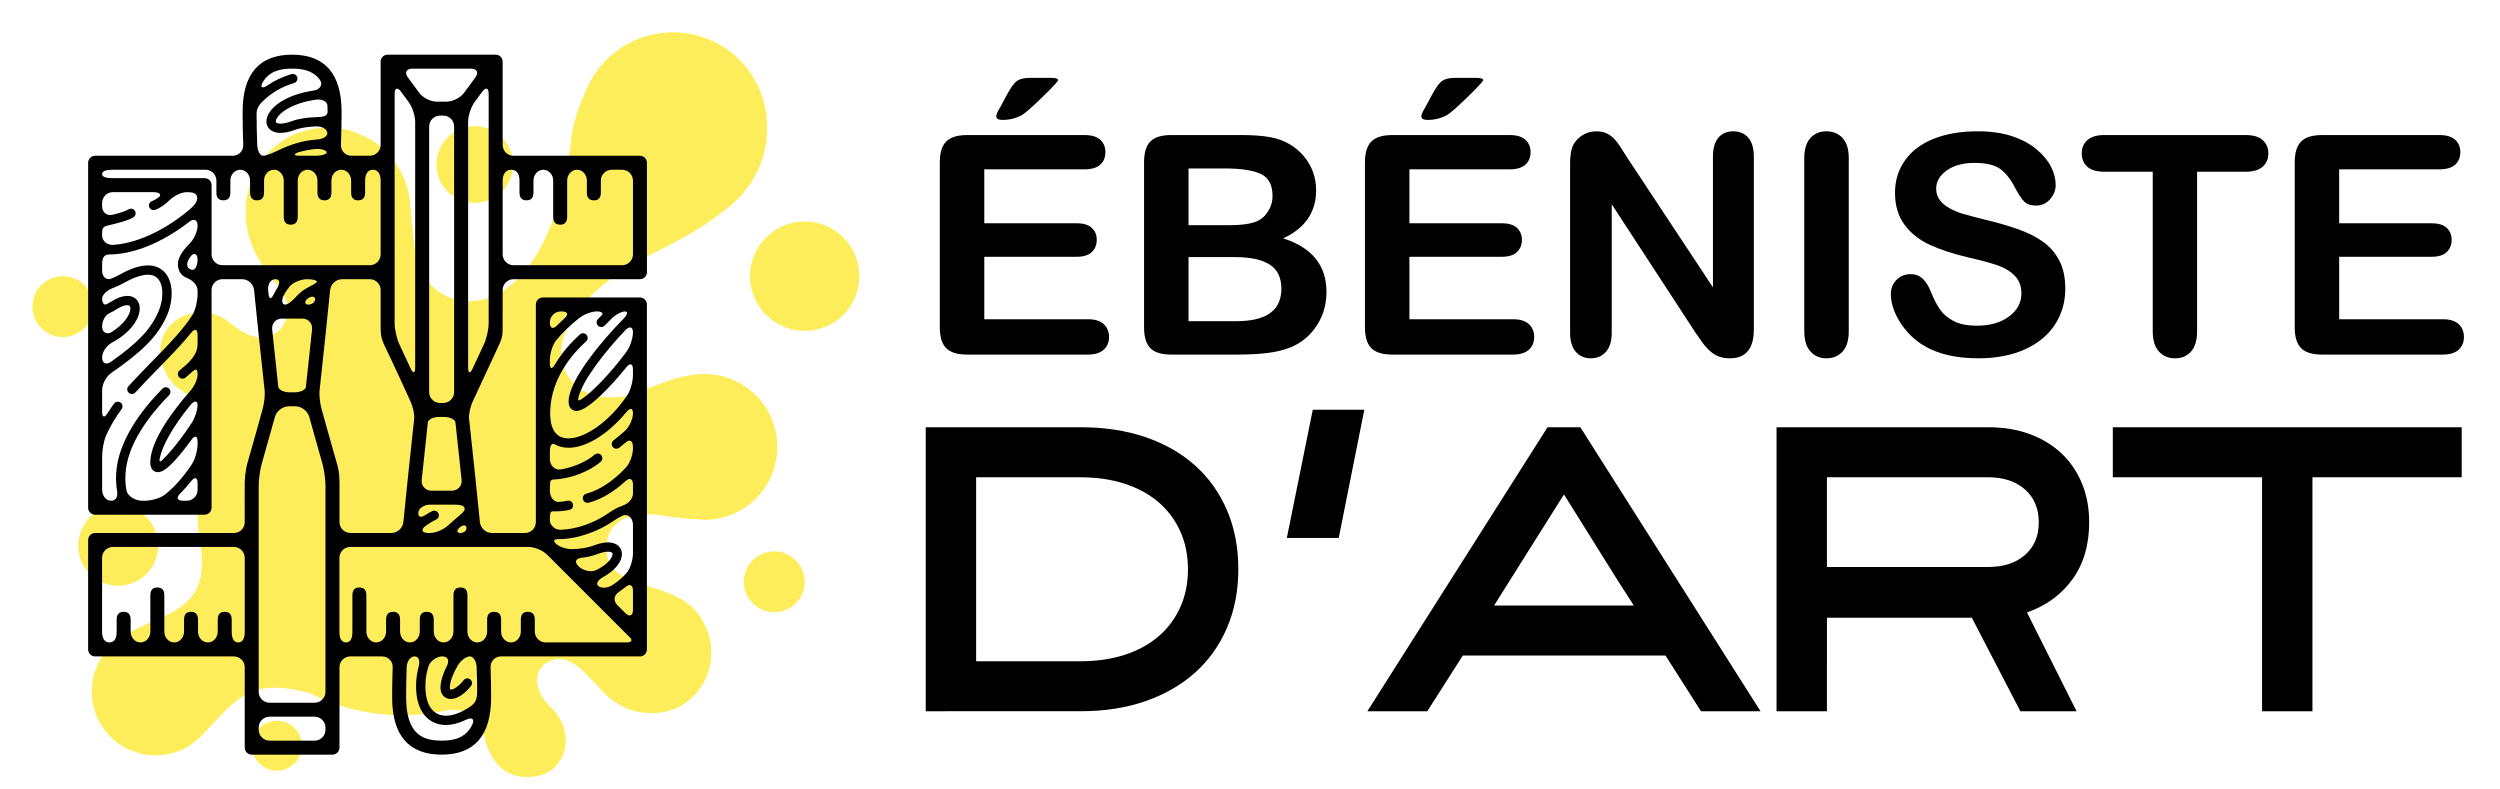 <?xml version="1.0" encoding="utf-8"?>
<!-- Generator: Adobe Illustrator 16.0.0, SVG Export Plug-In . SVG Version: 6.00 Build 0)  -->
<!DOCTYPE svg PUBLIC "-//W3C//DTD SVG 1.1//EN" "http://www.w3.org/Graphics/SVG/1.1/DTD/svg11.dtd">
<svg version="1.1" id="Calque_1" xmlns="http://www.w3.org/2000/svg" xmlns:xlink="http://www.w3.org/1999/xlink" x="0px" y="0px"
	 width="174.25px" height="55px" viewBox="0 0 174.25 55" enable-background="new 0 0 174.25 55" xml:space="preserve">
<g>
	<circle fill="#FEED5A" cx="56.086" cy="19.249" r="3.812"/>
	<circle fill="#FEED5A" cx="33.086" cy="11.466" r="2.67"/>
	<circle fill="#FEED5A" cx="53.964" cy="40.55" r="2.122"/>
	<circle fill="#FEED5A" cx="19.303" cy="51.977" r="1.741"/>
	<circle fill="#FEED5A" cx="4.384" cy="21.371" r="2.122"/>
	<circle fill="#FEED5A" cx="8.24" cy="38.035" r="2.789"/>
	<path fill="#FEED5A" d="M46.342,35.962c1.043,0.189,2.186,0.229,2.848,0.271c2.991-0.057,5.253-2.646,4.965-5.578
		c-0.192-1.957-1.448-3.509-3.125-4.203c-2.261-0.976-4.649,0.127-6.476,0.893c-0.797,0.334-4.04,1.056-5.2-1.578
		c-0.996-2.26,1.113-5.436,5.593-7.818c1.084-0.577,3.452-1.565,5.894-3.559c1.855-1.514,2.841-3.696,2.594-6.217
		c-0.355-3.608-3.567-6.246-7.176-5.891c-2.148,0.211-3.952,1.435-4.985,3.153c-0.371,0.617-1.292,2.704-1.441,4.099
		c-0.779,7.301-3.749,11.273-6.821,11.445c-2.067,0.113-3.624-1.136-4.087-3.43c-0.044-0.221-0.369-3.692-0.372-3.707
		c-0.441-3.039-3.199-5.222-6.287-4.919c-4.063,0.399-6.008,4.538-4.77,8.004c0.859,2.403,2.903,3.393,2.525,5.057
		c-0.188,0.825-0.855,1.506-1.713,1.54c-1.209,0.048-2.191-1.037-2.642-1.275c-0.457-0.298-1.001-0.474-1.588-0.474
		c-1.605,0-2.907,1.081-2.907,2.687c0,1.107,0.62,2.291,1.531,2.781c1.169,0.889,2.555,1.619,1.768,3.851c0,0,0,0.001,0,0.001
		c-0.604,1.834-0.845,3.819-0.644,5.863c0.046,0.476,0.118,0.945,0.209,1.405c0.498,4.596-3.087,4.291-5.759,6.203
		c-0.012,0.01-0.024,0.019-0.036,0.025c-0.01,0.008-0.021,0.015-0.031,0.023h0c-1.88,1.379-2.388,4.001-1.111,5.99
		c1.328,2.068,4.081,2.669,6.149,1.341c0.291-0.187,0.552-0.403,0.783-0.64h0c2.333-2.395,3.204-4.204,7.605-2.975
		c2.336,1.176,5.021,1.729,7.817,1.454c0.505-0.05,0.993-0.127,1.459-0.224h0c0,0,0.001,0,0.002-0.001
		c0.08-0.017,0.159-0.034,0.237-0.053c0.575-0.094,2.026-0.14,2.561,1.646c0.002,0.007,0.005,0.014,0.007,0.021
		c0.471,2.224,1.708,3.162,3.463,2.959c2.465-0.286,2.922-3.209,1.271-4.766c-1.438-1.356-1.255-2.876-0.095-3.304
		c1.398-0.572,2.404,0.895,3.002,1.436c0.538,0.487,1.678,2.355,4.385,2.199c3.009-0.177,4.744-3.539,3.347-6.202l0-0.001
		c-1.573-3.368-6.476-1.933-6.832-5.062C42.148,37.44,42.706,35.306,46.342,35.962z"/>
</g>
<path d="M35.035,20.218c0-0.419,0.339-0.758,0.758-0.758h8.812c0.269,0,0.487-0.218,0.487-0.487v-7.629
	c0-0.269-0.218-0.487-0.487-0.487h-8.812c-0.419,0-0.758-0.339-0.758-0.757V4.297c0-0.269-0.218-0.487-0.487-0.487h-7.53
	c-0.269,0-0.487,0.218-0.487,0.487v5.802c0,0.418-0.339,0.757-0.758,0.757h-1.28c-0.418,0-0.742-0.338-0.728-0.757
	c0.029-0.828,0.044-1.598,0.044-2.301c0-2.646-1.161-3.988-3.45-3.988s-3.45,1.342-3.45,3.988c0,0.704,0.015,1.475,0.044,2.301
	c0.015,0.418-0.309,0.757-0.727,0.757H6.63c-0.269,0-0.487,0.219-0.487,0.487v1.561c0,0,0,22.484,0,22.484
	c0,0.269,0.218,0.487,0.487,0.487h7.629c0.269,0,0.487-0.219,0.487-0.487V20.218c0-0.419,0.339-0.758,0.757-0.758h1.374
	c0.418,0,0.791,0.338,0.832,0.754c0.215,2.179,0.449,4.347,0.677,6.453c0,0,0.027,0.252,0.061,0.563
	c0.033,0.311-0.032,0.888-0.145,1.291c0,0-0.749,2.712-1.048,3.729c-0.161,0.548-0.194,1.144-0.196,1.424
	c-0.009,1.081,0,2.718,0,2.718c0,0.419-0.339,0.758-0.758,0.758H6.63c-0.269,0-0.487,0.218-0.487,0.486v7.629
	c0,0.27,0.218,0.487,0.487,0.487h9.67c0.418,0,0.758,0.339,0.758,0.758v5.601c0,0.27,0.218,0.487,0.487,0.487h5.629
	c0.269,0,0.487-0.218,0.487-0.487v-5.601c0-0.419,0.339-0.758,0.757-0.758h2.222c0.419,0,0.743,0.339,0.729,0.758
	c-0.025,0.75-0.038,1.453-0.038,2.099c0,2.647,1.161,3.989,3.45,3.989c2.29,0,3.45-1.342,3.45-3.989
	c0-0.645-0.013-1.348-0.038-2.099c-0.014-0.419,0.311-0.758,0.729-0.758h9.68c0.27,0,0.487-0.218,0.487-0.487v-0.822
	c0-0.003,0-23.222,0-23.222c0-0.27-0.218-0.487-0.487-0.487h-6.766c-0.269,0-0.487,0.218-0.487,0.487v15.171
	c0,0.419-0.339,0.758-0.757,0.758h-2.311c-0.418,0-0.79-0.338-0.831-0.754c-0.221-2.252-0.463-4.495-0.699-6.675
	c0,0-0.026-0.238-0.058-0.531c-0.032-0.294,0.085-0.839,0.262-1.219c0,0,1.369-2.941,1.834-3.946
	c0.192-0.416,0.243-0.646,0.243-1.045C35.035,22.288,35.035,20.218,35.035,20.218z M16.15,44.019v-0.833
	c0-0.419-0.218-0.541-0.487-0.541c-0.269,0-0.487,0.122-0.487,0.541v0.833c0,0.42-0.308,0.759-0.687,0.759s-0.687-0.339-0.687-0.759
	v-0.833c0-0.419-0.218-0.541-0.487-0.541s-0.487,0.122-0.487,0.541v0.833c0,0.42-0.308,0.759-0.687,0.759
	c-0.379,0-0.687-0.339-0.687-0.759V41.49c0-0.419-0.218-0.542-0.487-0.542s-0.487,0.123-0.487,0.542v2.528
	c0,0.42-0.308,0.759-0.687,0.759c-0.379,0-0.687-0.339-0.687-0.759v-0.833c0-0.419-0.218-0.541-0.487-0.541
	s-0.487,0.122-0.487,0.541v0.833c0,0.42-0.117,0.759-0.509,0.759c-0.366,0-0.508-0.339-0.508-0.759V38.88
	c0-0.418,0.339-0.758,0.758-0.758H16.3c0.418,0,0.758,0.34,0.758,0.758v5.139c0,0.42-0.104,0.759-0.454,0.759
	C16.258,44.777,16.15,44.438,16.15,44.019z M29.968,37.148h-0.139c-0.418,0-0.514-0.238-0.176-0.483
	c0.245-0.178,0.509-0.342,0.746-0.451c0.163-0.073,0.235-0.267,0.161-0.43c-0.075-0.164-0.268-0.234-0.43-0.16
	c-0.131,0.06-0.319,0.164-0.528,0.298c-0.283,0.178-0.473,0.101-0.443-0.2c0.03-0.302,0.395-0.547,0.813-0.547h1.623
	c0.418,0,0.664,0.015,0.772,0.204c0.119,0.208-0.242,0.467-0.562,0.735c-0.19,0.159-0.376,0.325-0.55,0.491
	C30.951,36.894,30.386,37.148,29.968,37.148z M22.417,28.521c-0.113-0.403-0.178-0.976-0.146-1.278l0.059-0.55
	c0.229-2.115,0.464-4.291,0.68-6.479c0.042-0.417,0.413-0.754,0.832-0.754h1.931c0.419,0,0.758,0.339,0.758,0.758
	c0,0,0,2.02,0,2.693c0,0.507,0.092,0.812,0.302,1.24c0.464,0.945,1.774,3.818,1.774,3.818c0.176,0.38,0.294,0.925,0.262,1.218
	l-0.057,0.53c-0.236,2.181-0.478,4.424-0.699,6.677c-0.041,0.416-0.412,0.754-0.831,0.754h-2.863c-0.418,0-0.757-0.339-0.757-0.758
	c0,0,0-2.052,0-2.736c0-0.73-0.091-1.039-0.173-1.322C23.212,31.382,22.417,28.521,22.417,28.521z M21.405,19.46
	c0.386,0,0.692,0.078,0.683,0.175c-0.009,0.096-0.353,0.252-0.719,0.454c-0.224,0.124-0.451,0.291-0.663,0.523
	c-0.282,0.309-0.612,0.62-0.833,0.62c-0.221,0-0.281-0.32-0.076-0.685c0.12-0.212,0.245-0.397,0.371-0.557
	C20.428,19.663,21.019,19.46,21.405,19.46z M21.483,21.232c-0.247,0-0.291-0.233-0.02-0.436c0.271-0.2,0.521-0.123,0.502,0.076
	C21.945,21.071,21.729,21.232,21.483,21.232z M18.97,22.96c-0.044-0.417,0.26-0.755,0.679-0.755h1.422
	c0.419,0,0.723,0.338,0.679,0.755c-0.128,1.223-0.259,2.436-0.388,3.628c0,0-0.019,0.169-0.041,0.379
	c-0.023,0.209-0.381,0.379-0.799,0.379h-0.326c-0.418,0-0.776-0.176-0.8-0.392l-0.042-0.392
	C19.227,25.378,19.097,24.174,18.97,22.96z M28.938,8.489v17.123c0,0.419-0.143,0.45-0.319,0.07l-0.794-1.71
	c-0.176-0.379-0.319-1.026-0.319-1.444V6.54c0-0.418,0.201-0.484,0.449-0.147l0.535,0.728C28.736,7.458,28.938,8.07,28.938,8.489z
	 M30.895,28.087H30.67c-0.419,0-0.758-0.339-0.758-0.758V8.816c0-0.418,0.339-0.758,0.758-0.758h0.225
	c0.418,0,0.758,0.339,0.758,0.758v18.513C31.653,27.748,31.313,28.087,30.895,28.087z M29.393,33.447
	c0.128-1.221,0.258-2.433,0.387-3.625c0,0,0.019-0.17,0.041-0.381c0.023-0.209,0.38-0.38,0.799-0.38h0.325
	c0.419,0,0.776,0.171,0.799,0.382l0.041,0.381c0.128,1.192,0.259,2.402,0.388,3.623c0.043,0.417-0.261,0.754-0.679,0.754h-1.423
	C29.653,34.201,29.348,33.864,29.393,33.447z M31.136,7.084h-0.707c-0.418,0-0.958-0.273-1.207-0.61l-0.793-1.079
	c-0.248-0.337-0.109-0.61,0.309-0.61h4.089c0.418,0,0.557,0.273,0.309,0.61l-0.793,1.079C32.095,6.811,31.554,7.084,31.136,7.084z
	 M36.209,12.589v0.833c0,0.418,0.219,0.541,0.487,0.541c0.269,0,0.487-0.123,0.487-0.541v-0.833c0-0.419,0.307-0.758,0.687-0.758
	c0.379,0,0.687,0.339,0.687,0.758v2.529c0,0.418,0.218,0.541,0.487,0.541s0.488-0.123,0.488-0.541v-2.529
	c0-0.419,0.307-0.758,0.686-0.758s0.687,0.339,0.687,0.758v0.833c0,0.418,0.218,0.541,0.487,0.541s0.488-0.123,0.488-0.541v-0.833
	c0-0.419,0.339-0.758,0.757-0.758h0.723c0.418,0,0.758,0.339,0.758,0.758v5.139c0,0.419-0.339,0.758-0.758,0.758h-7.566
	c-0.419,0-0.758-0.339-0.758-0.758v-5.139c0-0.419,0.193-0.758,0.587-0.758C36.046,11.831,36.209,12.17,36.209,12.589z
	 M20.835,10.605c0.404-0.118,0.806-0.192,1.187-0.22c0.417-0.03,0.752,0.115,0.747,0.242c-0.005,0.126-0.349,0.229-0.768,0.229
	h-1.123C20.46,10.856,20.434,10.722,20.835,10.605z M22.076,8.164c-0.596,0.013-1.226,0.094-1.756,0.287
	c-0.68,0.248-1.001,0.165-1.077,0.086c-0.048-0.05-0.01-0.16,0.009-0.206c0.183-0.45,1.082-1.141,2.768-1.384
	c0.415-0.06,0.785,0.132,0.801,0.388c0.009,0.146,0.014,0.3,0.014,0.463C22.835,8.095,22.495,8.155,22.076,8.164z M18.395,6.983
	c0.483-0.458,1.166-0.916,2.104-1.195c0.172-0.051,0.27-0.232,0.218-0.404c-0.051-0.172-0.231-0.27-0.404-0.219
	c-0.673,0.201-1.23,0.484-1.687,0.798c-0.345,0.237-0.526,0.129-0.313-0.232c0.47-0.8,1.264-0.948,2.046-0.948
	c0.723,0,1.454,0.125,1.932,0.773c0.249,0.336-0.003,0.693-0.417,0.754c-1.827,0.27-2.923,1.037-3.224,1.775
	c-0.14,0.345-0.095,0.673,0.125,0.901c0.12,0.124,0.354,0.277,0.78,0.277c0.254,0,0.578-0.055,0.987-0.204
	c0.456-0.166,1.001-0.237,1.525-0.249c0.419-0.01,0.754,0.225,0.748,0.477c-0.006,0.251-0.352,0.417-0.77,0.443
	c-0.913,0.057-1.86,0.358-2.665,0.757c-0.375,0.185-0.832,0.368-1.042,0.368c-0.209,0-0.395-0.338-0.41-0.757
	c-0.03-0.828-0.044-1.474-0.044-2.176C17.884,7.513,18.091,7.271,18.395,6.983z M10.707,14.648c0.038,0,0.076-0.007,0.113-0.021
	c0.355-0.133,0.69-0.374,0.976-0.655c0.298-0.294,0.819-0.58,1.231-0.58c0.412,0,0.679,0.072,0.716,0.354
	c0.04,0.293-0.218,0.6-0.539,0.868c-1.936,1.621-3.864,2.362-5.33,2.455c-0.417,0.026-0.757-0.293-0.757-0.638
	c0-0.179,0.002-0.265,0.014-0.381c0.023-0.24,0.269-0.309,0.34-0.324c0.79-0.183,1.417-0.339,1.823-0.578
	c0.155-0.091,0.207-0.29,0.115-0.444c-0.091-0.154-0.29-0.206-0.444-0.115c-0.239,0.141-0.633,0.26-1.11,0.378
	c-0.406,0.102-0.738-0.165-0.738-0.584V14.15c0-0.418,0.339-0.758,0.758-0.758h2.822c0.419,0,0.599,0.183,0.362,0.361
	c-0.155,0.117-0.313,0.208-0.465,0.265c-0.168,0.063-0.254,0.25-0.191,0.418C10.452,14.567,10.576,14.648,10.707,14.648z
	 M13.368,18.806c-0.152-0.042-0.263-0.116-0.301-0.246c-0.059-0.203,0.036-0.436,0.211-0.676c0.239-0.327,0.494-0.202,0.494,0.215
	S13.585,18.865,13.368,18.806z M13.37,29.466c-0.574,0.88-1.208,1.7-1.69,2.222c-0.162,0.175-0.294,0.312-0.395,0.403
	c-0.166,0.151-0.186,0.024-0.156-0.129c0.169-0.871,0.912-2.227,2.152-3.737c0.266-0.323,0.49-0.314,0.49,0.011
	C13.772,28.56,13.6,29.115,13.37,29.466z M7.603,21.84c0.165-0.075,0.318-0.157,0.458-0.248c0.551-0.354,0.86-0.348,0.956-0.287
	c0.085,0.053,0.077,0.208,0.068,0.272c-0.047,0.39-0.438,1.021-1.298,1.562c-0.354,0.222-0.669,0.026-0.669-0.377
	S7.341,21.961,7.603,21.84z M7.806,23.879c1.213-0.649,1.839-1.527,1.924-2.224c0.048-0.396-0.086-0.724-0.368-0.901
	c-0.227-0.142-0.744-0.293-1.652,0.292c-0.089,0.058-0.186,0.111-0.288,0.162c-0.164,0.08-0.304-0.099-0.304-0.381
	c0-0.285,0.333-0.588,0.724-0.738c0.286-0.11,0.581-0.251,0.888-0.42c1.021-0.566,1.809-0.674,2.217-0.304
	c0.501,0.454,0.447,1.544,0.106,2.334c-0.567,1.313-1.503,2.229-3.313,3.516c-0.341,0.242-0.622,0.108-0.622-0.293
	S7.437,24.076,7.806,23.879z M7.396,30.351c0.277-0.623,0.635-1.23,1.079-1.837c0.106-0.146,0.075-0.348-0.07-0.454
	c-0.145-0.106-0.348-0.075-0.454,0.069C7.791,28.35,7.64,28.571,7.5,28.793c-0.223,0.354-0.382,0.314-0.382-0.104v-1.497
	c0-0.419,0.282-0.947,0.625-1.187c2.125-1.479,3.247-2.522,3.906-4.048c0.437-1.012,0.486-2.393-0.266-3.073
	c-0.446-0.404-1.323-0.694-2.968,0.217c-0.218,0.121-0.428,0.224-0.632,0.311c-0.358,0.152-0.665-0.107-0.665-0.526v-0.416
	c0-0.418,0.072-0.731,0.487-0.732c1.692-0.005,3.703-0.82,5.581-2.274c0.331-0.257,0.586-0.146,0.586,0.264s-0.261,0.96-0.559,1.255
	c-0.532,0.528-0.956,1.126-0.77,1.762c0.098,0.335,0.323,0.524,0.586,0.631c0.388,0.157,0.742,0.47,0.742,0.889v0.237
	c0,0.418-0.127,1.074-0.347,1.43c-0.62,1.006-1.71,2.122-2.844,3.282c-0.539,0.552-1.096,1.121-1.628,1.705
	c-0.121,0.132-0.111,0.338,0.021,0.458c0.062,0.058,0.141,0.086,0.219,0.086c0.088,0,0.176-0.036,0.24-0.106
	c0.525-0.576,1.078-1.142,1.613-1.688c0.854-0.874,1.651-1.69,2.274-2.469c0.261-0.326,0.453-0.268,0.453,0.151v0.611
	c0,0.418-0.139,0.799-0.641,1.319c-0.183,0.189-0.408,0.354-0.623,0.544c-0.134,0.118-0.146,0.324-0.028,0.458
	c0.064,0.072,0.154,0.109,0.244,0.109c0.076,0,0.153-0.026,0.215-0.081c0.213-0.189,0.295-0.255,0.492-0.428
	c0.312-0.273,0.341-0.054,0.341,0.248s-0.23,0.795-0.506,1.11c-1.241,1.419-2.721,3.41-2.79,4.9
	c-0.024,0.521,0.196,0.695,0.385,0.749c0.045,0.013,0.093,0.022,0.146,0.022c0.296,0,0.762-0.255,1.708-1.432
	c0.206-0.256,0.417-0.535,0.625-0.824c0.245-0.34,0.432-0.284,0.432,0.135v0.163c0,0.418-0.167,1.053-0.398,1.401
	c-0.589,0.892-1.247,1.628-1.897,2.132c-0.331,0.256-0.972,0.415-1.391,0.415H9.906c-0.418,0-0.979-0.272-1.077-0.68
	c-0.075-0.314-0.105-0.7-0.085-1.146c0.094-2.113,1.707-4.175,3.043-5.533c0.125-0.127,0.124-0.333-0.004-0.458
	c-0.128-0.127-0.333-0.125-0.459,0.003c-1.416,1.438-3.126,3.64-3.229,5.96c-0.02,0.443,0.005,0.817,0.062,1.131
	c0.074,0.412-0.059,0.723-0.407,0.723c-0.349,0-0.631-0.339-0.631-0.758v-2.331C7.118,31.395,7.226,30.732,7.396,30.351z
	 M12.562,34.394c0.259-0.258,0.513-0.544,0.76-0.857c0.26-0.329,0.45-0.271,0.45,0.147v0.46c0,0.419-0.339,0.758-0.757,0.758h-0.257
	C12.339,34.901,12.266,34.689,12.562,34.394z M7.875,12.418c-0.418,0-0.762-0.057-0.757-0.294c0.004-0.228,0.339-0.294,0.757-0.294
	h6.451c0.418,0,0.757,0.339,0.757,0.758v0.833c0,0.418,0.218,0.541,0.487,0.541s0.487-0.123,0.487-0.541v-0.833
	c0-0.419,0.307-0.758,0.686-0.758c0.379,0,0.687,0.339,0.687,0.758v0.833c0,0.418,0.218,0.541,0.487,0.541s0.487-0.123,0.487-0.541
	v-0.833c0-0.419,0.307-0.758,0.687-0.758s0.687,0.339,0.687,0.758v2.529c0,0.418,0.218,0.541,0.487,0.541s0.487-0.123,0.487-0.541
	v-2.529c0-0.419,0.308-0.758,0.687-0.758c0.379,0,0.687,0.339,0.687,0.758v0.833c0,0.418,0.218,0.541,0.487,0.541
	c0.269,0,0.487-0.123,0.487-0.541v-0.833c0-0.419,0.307-0.758,0.687-0.758c0.379,0,0.687,0.339,0.687,0.758v0.833
	c0,0.418,0.218,0.541,0.487,0.541s0.487-0.123,0.487-0.541v-0.833c0-0.419,0.17-0.758,0.541-0.758c0.379,0,0.542,0.339,0.542,0.758
	v5.139c0,0.419-0.339,0.758-0.758,0.758H15.504c-0.418,0-0.757-0.339-0.757-0.758v-4.822c0-0.269-0.218-0.487-0.487-0.487H7.875z
	 M19.325,20.073c-0.083,0.136-0.164,0.282-0.241,0.439c-0.186,0.375-0.33,0.359-0.372-0.057c-0.008-0.081-0.016-0.161-0.023-0.242
	c-0.042-0.416,0.184-0.754,0.502-0.754C19.51,19.46,19.542,19.716,19.325,20.073z M20.128,28.319h0.462
	c0.418,0,0.849,0.326,0.963,0.729l0.928,3.303c0.113,0.402,0.205,1.068,0.205,1.486v14.385c0,0.419-0.339,0.758-0.758,0.758h-3.14
	c-0.418,0-0.757-0.339-0.757-0.758V33.838c0-0.418,0.092-1.084,0.205-1.486l0.929-3.303C19.279,28.646,19.71,28.319,20.128,28.319z
	 M18.032,50.865v-0.153c0-0.418,0.339-0.758,0.757-0.758h3.14c0.418,0,0.758,0.34,0.758,0.758v0.153
	c0,0.418-0.339,0.758-0.758,0.758h-3.14C18.372,51.623,18.032,51.283,18.032,50.865z M28.307,48.607
	c0-0.645,0.012-1.347,0.038-2.099c0.014-0.419,0.263-0.758,0.553-0.758c0.29,0,0.392,0.313,0.283,0.718
	c-0.1,0.373-0.159,0.743-0.175,1.104c-0.063,1.381,0.368,2.365,1.212,2.771c0.262,0.126,0.552,0.188,0.861,0.188
	c0.444,0,0.928-0.128,1.425-0.374c0.375-0.186,0.6-0.045,0.421,0.334c-0.453,0.962-1.304,1.131-2.143,1.131
	C29.558,51.623,28.307,51.265,28.307,48.607z M32.647,49.333c-0.821,0.532-1.592,0.693-2.148,0.426
	c-0.595-0.285-0.895-1.051-0.844-2.155c0.017-0.373,0.085-0.755,0.205-1.145c0.122-0.4,0.582-0.708,0.969-0.708
	s0.514,0.284,0.324,0.657c-0.278,0.545-0.43,1.03-0.45,1.449c-0.021,0.395,0.148,0.697,0.451,0.812
	c0.085,0.032,0.175,0.048,0.269,0.048c0.43,0,0.945-0.325,1.406-0.905c0.112-0.141,0.088-0.345-0.052-0.456
	c-0.141-0.112-0.345-0.089-0.456,0.052c-0.47,0.591-0.852,0.687-0.938,0.654c-0.014-0.006-0.037-0.061-0.032-0.172
	c0.021-0.399,0.209-0.909,0.552-1.5c0.21-0.362,0.605-0.639,0.849-0.639c0.244,0,0.456,0.339,0.47,0.758
	c0.025,0.752,0.037,1.06,0.037,1.704C33.257,48.943,32.999,49.104,32.647,49.333z M37.276,44.019v-0.833
	c0-0.419-0.218-0.541-0.487-0.541s-0.487,0.122-0.487,0.541v0.833c0,0.42-0.308,0.759-0.687,0.759c-0.379,0-0.687-0.339-0.687-0.759
	v-0.833c0-0.419-0.218-0.541-0.488-0.541c-0.269,0-0.486,0.122-0.486,0.541v0.833c0,0.42-0.308,0.759-0.687,0.759
	s-0.687-0.339-0.687-0.759V41.49c0-0.419-0.218-0.542-0.487-0.542s-0.487,0.123-0.487,0.542v2.528c0,0.42-0.308,0.759-0.687,0.759
	c-0.379,0-0.687-0.339-0.687-0.759v-0.833c0-0.419-0.218-0.541-0.487-0.541c-0.27,0-0.487,0.122-0.487,0.541v0.833
	c0,0.42-0.307,0.759-0.687,0.759s-0.687-0.339-0.687-0.759v-0.833c0-0.419-0.217-0.541-0.487-0.541
	c-0.269,0-0.487,0.122-0.487,0.541v0.833c0,0.42-0.307,0.759-0.687,0.759s-0.687-0.339-0.687-0.759V41.49
	c0-0.419-0.218-0.542-0.487-0.542s-0.487,0.123-0.487,0.542v2.528c0,0.42-0.094,0.759-0.452,0.759c-0.339,0-0.452-0.339-0.452-0.759
	V38.88c0-0.418,0.339-0.758,0.757-0.758h12.422c0.419,0,0.998,0.24,1.294,0.536l5.446,5.447c0.295,0.295,0.485,0.446,0.428,0.549
	c-0.078,0.139-0.231,0.123-0.65,0.123h-5.325C37.615,44.777,37.276,44.438,37.276,44.019z M41.938,21.973
	c-0.087,0.088-0.175,0.178-0.265,0.271c-0.124,0.13-0.12,0.336,0.009,0.459c0.063,0.061,0.144,0.091,0.226,0.091
	c0.085,0,0.17-0.033,0.234-0.1c0.168-0.176,0.333-0.342,0.494-0.499c0.278-0.272,0.695-0.487,0.927-0.487
	c0.231,0,0.172,0.232-0.122,0.529c-1.524,1.547-3.732,4.206-3.809,5.689c-0.029,0.575,0.333,0.688,0.445,0.707
	c0.03,0.006,0.061,0.008,0.094,0.008c0.517,0,1.395-0.68,2.612-2.021c0.29-0.32,0.59-0.671,0.872-1.021
	c0.261-0.327,0.461-0.261,0.461,0.157v0.404c0,0.418-0.167,1.053-0.401,1.399c-1.281,1.893-2.978,2.997-4.1,2.997
	c-0.132,0-0.256-0.017-0.37-0.047c-0.807-0.219-0.93-1.181-0.892-1.95c0.107-2.16,1.419-3.784,2.502-4.768
	c0.132-0.12,0.142-0.325,0.021-0.458c-0.121-0.133-0.326-0.143-0.459-0.021c-0.582,0.527-1.224,1.229-1.738,2.092
	c-0.214,0.359-0.355,0.33-0.355-0.089v-0.214c0-0.419,0.176-1.05,0.438-1.376c0.463-0.574,1.037-1.097,1.612-1.558
	c0.327-0.262,0.876-0.461,1.216-0.461S42.085,21.825,41.938,21.973z M43.572,30.018c-0.344,0.311-0.648,0.553-0.809,0.676
	c-0.142,0.109-0.168,0.313-0.059,0.456c0.064,0.083,0.16,0.126,0.258,0.126c0.069,0,0.139-0.021,0.197-0.067
	c0.11-0.084,0.282-0.22,0.488-0.395c0.264-0.224,0.47-0.075,0.47,0.343v0.11c0,0.418-0.211,1.024-0.498,1.329
	c-0.882,0.936-1.852,1.579-2.754,1.813c-0.174,0.045-0.278,0.223-0.233,0.396c0.038,0.146,0.17,0.244,0.314,0.244
	c0.027,0,0.055-0.003,0.082-0.011c0.854-0.221,1.728-0.734,2.552-1.488c0.309-0.282,0.538-0.194,0.538,0.225v0.608
	c0,0.418-0.348,0.732-0.744,0.869c-0.286,0.1-0.615,0.269-0.993,0.531c-1.008,0.7-2.236,1.11-3.299,1.143
	c-0.418,0.014-0.755-0.326-0.755-0.672s0.007-0.613,0.172-0.614c0.057-0.001,0.114,0.003,0.173,0.003
	c0.334,0,0.69-0.035,1.018-0.106c0.176-0.038,0.287-0.211,0.249-0.386c-0.038-0.176-0.21-0.286-0.386-0.25
	c-0.205,0.046-0.413,0.072-0.61,0.084c-0.34,0.021-0.616-0.348-0.616-0.766v-0.04c0-0.218,0.008-0.413,0.019-0.551
	c0.015-0.196,0.206-0.205,0.258-0.207c1.101-0.043,2.45-0.529,3.267-1.24c0.135-0.117,0.149-0.323,0.031-0.459
	c-0.117-0.135-0.323-0.149-0.458-0.032c-0.579,0.505-1.52,0.892-2.363,1.03c-0.413,0.067-0.754-0.287-0.754-0.706v-0.551
	c0-0.418,0.137-0.613,0.347-0.492c0.143,0.082,0.282,0.134,0.404,0.167c0.176,0.048,0.36,0.071,0.552,0.071
	c1.243,0,2.776-0.97,4.027-2.485c0.266-0.323,0.46-0.296,0.46,0.083C44.117,29.184,43.882,29.736,43.572,30.018z M40.535,38.879
	c0.379-0.046,0.752-0.126,1.088-0.255c0.633-0.243,0.95-0.177,1.037-0.1c0.038,0.034,0.045,0.093,0.024,0.18
	c-0.067,0.265-0.417,0.685-1.121,1.026c-0.376,0.184-0.945,0.033-1.241-0.262C40.019,39.165,40.119,38.928,40.535,38.879z
	 M43.092,38.038c-0.342-0.302-0.946-0.31-1.7-0.021c-0.456,0.175-1.009,0.247-1.533,0.257c-0.419,0.009-0.914-0.184-1.108-0.377
	c-0.194-0.194-0.188-0.319,0.176-0.318c1.371,0,2.846-0.582,3.824-1.263c0.175-0.122,0.406-0.267,0.645-0.375
	c0.376-0.17,0.722,0.195,0.722,0.614v2.018c0,0.419-0.172,1.054-0.449,1.368c-0.285,0.321-0.623,0.608-1,0.849
	c-0.354,0.225-0.808,0.216-0.981,0.042c-0.174-0.173,0.009-0.422,0.375-0.624c0.762-0.421,1.151-0.938,1.253-1.345
	C43.396,38.537,43.315,38.236,43.092,38.038z M44.117,41.168v1.336c0,0.42-0.24,0.519-0.536,0.223l-0.558-0.557
	c-0.296-0.296-0.228-0.683,0.119-0.916c0.149-0.101,0.292-0.207,0.428-0.319C43.892,40.666,44.117,40.749,44.117,41.168z
	 M43.703,24.458c-0.354,0.498-0.831,1.092-1.344,1.663c-0.599,0.666-1.087,1.129-1.451,1.427c-0.126,0.104-0.254,0.183-0.353,0.257
	c-0.328,0.248-0.256-0.017-0.233-0.113c0.279-1.188,1.88-3.228,3.263-4.678c0.289-0.303,0.532-0.237,0.532,0.136
	S43.945,24.117,43.703,24.458z M39.337,22.197c-0.171,0.154-0.34,0.313-0.502,0.479c-0.294,0.299-0.509,0.222-0.509-0.197
	c0-0.433,0.339-0.771,0.758-0.771h0.073C39.575,21.707,39.648,21.917,39.337,22.197z M32.042,36.766
	c0.234-0.204,0.45-0.193,0.469,0.012c0.021,0.204-0.169,0.371-0.424,0.371C31.833,37.148,31.807,36.972,32.042,36.766z
	 M32.627,25.612V8.489c0-0.419,0.201-1.031,0.449-1.369l0.535-0.728c0.248-0.337,0.449-0.271,0.449,0.147v15.989
	c0,0.418-0.143,1.065-0.32,1.444l-0.794,1.71C32.77,26.063,32.627,26.031,32.627,25.612z"/>
<g>
	<g>
		<path d="M64.524,49.574V29.78h10.801c1.667,0,3.175,0.23,4.523,0.691c1.348,0.462,2.5,1.122,3.458,1.982
			c0.958,0.86,1.698,1.902,2.221,3.126s0.785,2.59,0.785,4.097c0,1.49-0.262,2.847-0.785,4.071
			c-0.523,1.224-1.264,2.266-2.221,3.126c-0.958,0.86-2.111,1.525-3.458,1.995c-1.348,0.47-2.856,0.705-4.523,0.705H64.524z
			 M68.036,46.089h7.276c1.137,0,2.167-0.151,3.091-0.453s1.71-0.733,2.359-1.293s1.15-1.235,1.505-2.026s0.534-1.666,0.534-2.626
			c0-0.978-0.178-1.861-0.534-2.652s-0.857-1.467-1.505-2.026s-1.435-0.99-2.359-1.293c-0.924-0.302-1.955-0.453-3.091-0.453h-7.276
			V46.089z"/>
		<path d="M95.093,28.557l-1.783,8.938h-3.618l1.809-8.938H95.093z"/>
		<path d="M110.15,29.78l12.558,19.794h-4.15l-2.474-3.885h-14.127l-2.475,3.885h-4.177l12.557-19.794H110.15z M104.138,42.204
			h9.737c-0.425-0.658-0.824-1.28-1.197-1.868c-0.372-0.587-0.744-1.184-1.117-1.789c-0.372-0.604-0.768-1.236-1.184-1.896
			c-0.417-0.658-0.874-1.388-1.37-2.188L104.138,42.204z"/>
		<path d="M127.337,49.574h-3.512V29.78h14.766c1.064,0,2.026,0.159,2.887,0.479s1.597,0.768,2.208,1.344
			c0.612,0.577,1.087,1.273,1.424,2.089s0.505,1.721,0.505,2.713c0,1.579-0.39,2.905-1.17,3.978
			c-0.781,1.073-1.836,1.841-3.166,2.302l3.458,6.891h-3.916l-3.385-6.519h-10.099V49.574z M127.337,39.518h11.248
			c1.065,0,1.919-0.279,2.559-0.838s0.959-1.317,0.959-2.275c0-0.957-0.319-1.72-0.959-2.287s-1.493-0.852-2.559-0.852h-11.248
			V39.518z"/>
		<path d="M171.58,33.266h-10.402v16.309h-3.512V33.266h-10.403V29.78h24.317V33.266z"/>
	</g>
	<g>
		<path d="M75.587,11.803h-6.982v3.757h6.429c0.473,0,0.826,0.106,1.059,0.318c0.233,0.212,0.35,0.492,0.35,0.84
			c0,0.349-0.115,0.632-0.345,0.851c-0.229,0.22-0.584,0.329-1.064,0.329h-6.429v4.353h7.222c0.487,0,0.854,0.113,1.101,0.339
			c0.247,0.227,0.371,0.527,0.371,0.903c0,0.361-0.124,0.655-0.371,0.882c-0.247,0.226-0.614,0.339-1.101,0.339h-8.423
			c-0.675,0-1.16-0.149-1.456-0.449c-0.296-0.299-0.444-0.782-0.444-1.45V11.313c0-0.445,0.066-0.809,0.198-1.091
			s0.339-0.487,0.621-0.616c0.282-0.128,0.642-0.193,1.08-0.193h8.183c0.494,0,0.861,0.109,1.101,0.329
			c0.24,0.219,0.36,0.506,0.36,0.861c0,0.362-0.12,0.652-0.36,0.872C76.448,11.693,76.081,11.803,75.587,11.803z M71.809,5.426
			h1.409c0.354,0,0.532,0.052,0.532,0.157c0,0.056-0.195,0.282-0.584,0.678c-0.39,0.397-0.783,0.776-1.18,1.138
			s-0.671,0.581-0.824,0.658c-0.397,0.202-0.821,0.303-1.273,0.303c-0.299,0-0.449-0.087-0.449-0.261
			c0-0.118,0.09-0.323,0.271-0.616l0.47-0.876c0.271-0.508,0.508-0.832,0.71-0.971C71.092,5.496,71.398,5.426,71.809,5.426z"/>
		<path d="M86.295,24.714H81.62c-0.675,0-1.157-0.151-1.446-0.454c-0.289-0.303-0.433-0.784-0.433-1.445V11.313
			c0-0.675,0.148-1.16,0.444-1.456c0.295-0.295,0.774-0.443,1.435-0.443h4.958c0.731,0,1.364,0.045,1.9,0.136
			c0.536,0.09,1.016,0.264,1.44,0.521c0.362,0.216,0.682,0.489,0.96,0.819c0.278,0.331,0.491,0.696,0.637,1.096
			c0.146,0.4,0.219,0.823,0.219,1.268c0,1.53-0.766,2.651-2.296,3.36c2.011,0.641,3.017,1.886,3.017,3.737
			c0,0.855-0.219,1.626-0.658,2.312s-1.03,1.191-1.774,1.519c-0.466,0.194-1.002,0.332-1.607,0.412
			C87.809,24.674,87.103,24.714,86.295,24.714z M82.841,11.74v3.956h2.839c0.772,0,1.369-0.073,1.79-0.22
			c0.421-0.146,0.743-0.424,0.965-0.835c0.174-0.292,0.261-0.619,0.261-0.981c0-0.771-0.275-1.285-0.824-1.539
			c-0.55-0.254-1.388-0.381-2.516-0.381H82.841z M86.066,17.919h-3.225v4.468h3.33c2.094,0,3.142-0.755,3.142-2.266
			c0-0.771-0.271-1.332-0.814-1.68C87.955,18.093,87.145,17.919,86.066,17.919z"/>
		<path d="M105.218,11.803h-6.982v3.757h6.43c0.473,0,0.826,0.106,1.06,0.318c0.232,0.212,0.35,0.492,0.35,0.84
			c0,0.349-0.115,0.632-0.345,0.851c-0.229,0.22-0.584,0.329-1.064,0.329h-6.43v4.353h7.223c0.487,0,0.854,0.113,1.102,0.339
			c0.247,0.227,0.37,0.527,0.37,0.903c0,0.361-0.123,0.655-0.37,0.882c-0.247,0.226-0.614,0.339-1.102,0.339h-8.423
			c-0.675,0-1.16-0.149-1.456-0.449c-0.296-0.299-0.444-0.782-0.444-1.45V11.313c0-0.445,0.066-0.809,0.198-1.091
			s0.339-0.487,0.621-0.616c0.281-0.128,0.642-0.193,1.08-0.193h8.183c0.494,0,0.861,0.109,1.102,0.329s0.36,0.506,0.36,0.861
			c0,0.362-0.12,0.652-0.36,0.872S105.712,11.803,105.218,11.803z M101.439,5.426h1.409c0.355,0,0.532,0.052,0.532,0.157
			c0,0.056-0.194,0.282-0.584,0.678c-0.39,0.397-0.783,0.776-1.18,1.138s-0.672,0.581-0.824,0.658
			c-0.396,0.202-0.821,0.303-1.273,0.303c-0.3,0-0.449-0.087-0.449-0.261c0-0.118,0.091-0.323,0.271-0.616l0.47-0.876
			c0.271-0.508,0.508-0.832,0.71-0.971C100.723,5.496,101.029,5.426,101.439,5.426z"/>
		<path d="M113.432,11.01l5.96,9.018v-9.101c0-0.591,0.127-1.035,0.381-1.331s0.597-0.444,1.028-0.444
			c0.445,0,0.796,0.148,1.054,0.444s0.387,0.739,0.387,1.331V22.96c0,1.344-0.558,2.015-1.67,2.015c-0.278,0-0.529-0.04-0.752-0.12
			s-0.432-0.207-0.626-0.381c-0.195-0.174-0.376-0.377-0.543-0.61s-0.334-0.472-0.501-0.715l-5.813-8.913V23.2
			c0,0.585-0.136,1.026-0.407,1.326c-0.271,0.299-0.619,0.448-1.044,0.448c-0.438,0-0.789-0.151-1.054-0.454
			s-0.396-0.742-0.396-1.32V11.396c0-0.501,0.056-0.894,0.167-1.179c0.132-0.313,0.351-0.569,0.657-0.768
			c0.307-0.198,0.637-0.297,0.991-0.297c0.278,0,0.517,0.045,0.716,0.136c0.198,0.09,0.372,0.212,0.521,0.365
			c0.149,0.153,0.303,0.352,0.459,0.595C113.104,10.492,113.265,10.746,113.432,11.01z"/>
		<path d="M125.758,23.086V11.031c0-0.626,0.143-1.096,0.428-1.409c0.286-0.313,0.654-0.47,1.106-0.47
			c0.467,0,0.844,0.155,1.133,0.464c0.289,0.31,0.434,0.781,0.434,1.415v12.055c0,0.633-0.145,1.106-0.434,1.419
			c-0.289,0.313-0.666,0.47-1.133,0.47c-0.445,0-0.813-0.158-1.101-0.475C125.902,24.184,125.758,23.712,125.758,23.086z"/>
		<path d="M143.95,20.121c0,0.926-0.238,1.758-0.715,2.495s-1.174,1.314-2.093,1.732c-0.918,0.417-2.008,0.626-3.267,0.626
			c-1.51,0-2.756-0.285-3.736-0.855c-0.696-0.411-1.262-0.959-1.696-1.645c-0.435-0.685-0.652-1.352-0.652-1.998
			c0-0.376,0.131-0.697,0.392-0.966c0.261-0.268,0.593-0.401,0.996-0.401c0.327,0,0.604,0.104,0.83,0.313
			c0.227,0.209,0.419,0.519,0.579,0.93c0.195,0.486,0.405,0.894,0.632,1.221c0.226,0.327,0.544,0.597,0.955,0.809
			c0.41,0.213,0.949,0.318,1.617,0.318c0.919,0,1.665-0.214,2.239-0.642s0.861-0.962,0.861-1.603c0-0.508-0.155-0.92-0.465-1.236
			s-0.71-0.559-1.2-0.726s-1.146-0.345-1.968-0.532c-1.1-0.257-2.02-0.559-2.761-0.902c-0.74-0.345-1.329-0.814-1.764-1.409
			s-0.652-1.334-0.652-2.218c0-0.842,0.229-1.59,0.689-2.245c0.459-0.654,1.123-1.157,1.993-1.508
			c0.87-0.352,1.893-0.527,3.068-0.527c0.939,0,1.752,0.117,2.438,0.35c0.685,0.233,1.254,0.543,1.706,0.929
			s0.783,0.792,0.992,1.216c0.208,0.424,0.313,0.838,0.313,1.242c0,0.369-0.13,0.701-0.392,0.996
			c-0.261,0.296-0.586,0.444-0.976,0.444c-0.354,0-0.625-0.089-0.809-0.267c-0.185-0.178-0.385-0.468-0.601-0.871
			c-0.278-0.578-0.612-1.028-1.002-1.352c-0.39-0.323-1.016-0.485-1.879-0.485c-0.8,0-1.445,0.176-1.936,0.527
			c-0.491,0.352-0.736,0.774-0.736,1.268c0,0.306,0.084,0.57,0.251,0.793s0.396,0.414,0.688,0.574s0.588,0.285,0.888,0.376
			c0.299,0.091,0.793,0.223,1.481,0.396c0.863,0.202,1.645,0.425,2.344,0.668s1.294,0.539,1.784,0.887
			c0.491,0.349,0.873,0.788,1.148,1.32C143.813,18.697,143.95,19.35,143.95,20.121z"/>
		<path d="M156.518,11.97h-3.382v11.116c0,0.64-0.143,1.115-0.428,1.425c-0.286,0.31-0.654,0.464-1.106,0.464
			c-0.459,0-0.834-0.156-1.122-0.47c-0.289-0.313-0.434-0.786-0.434-1.419V11.97h-3.381c-0.529,0-0.923-0.117-1.18-0.35
			c-0.258-0.233-0.387-0.541-0.387-0.924c0-0.396,0.134-0.71,0.402-0.939c0.268-0.229,0.655-0.344,1.164-0.344h9.853
			c0.535,0,0.934,0.118,1.194,0.354c0.262,0.237,0.392,0.546,0.392,0.929s-0.132,0.69-0.396,0.924
			C157.442,11.854,157.046,11.97,156.518,11.97z"/>
		<path d="M170.022,11.803h-6.982v3.757h6.43c0.473,0,0.826,0.106,1.06,0.318c0.232,0.212,0.35,0.492,0.35,0.84
			c0,0.349-0.115,0.632-0.345,0.851c-0.229,0.22-0.584,0.329-1.064,0.329h-6.43v4.353h7.223c0.487,0,0.854,0.113,1.102,0.339
			c0.247,0.227,0.37,0.527,0.37,0.903c0,0.361-0.123,0.655-0.37,0.882c-0.247,0.226-0.614,0.339-1.102,0.339h-8.423
			c-0.675,0-1.16-0.149-1.456-0.449c-0.296-0.299-0.443-0.782-0.443-1.45V11.313c0-0.445,0.066-0.809,0.198-1.091
			s0.339-0.487,0.621-0.616c0.282-0.128,0.642-0.193,1.08-0.193h8.183c0.494,0,0.861,0.109,1.102,0.329s0.36,0.506,0.36,0.861
			c0,0.362-0.12,0.652-0.36,0.872S170.517,11.803,170.022,11.803z"/>
	</g>
</g>
</svg>

